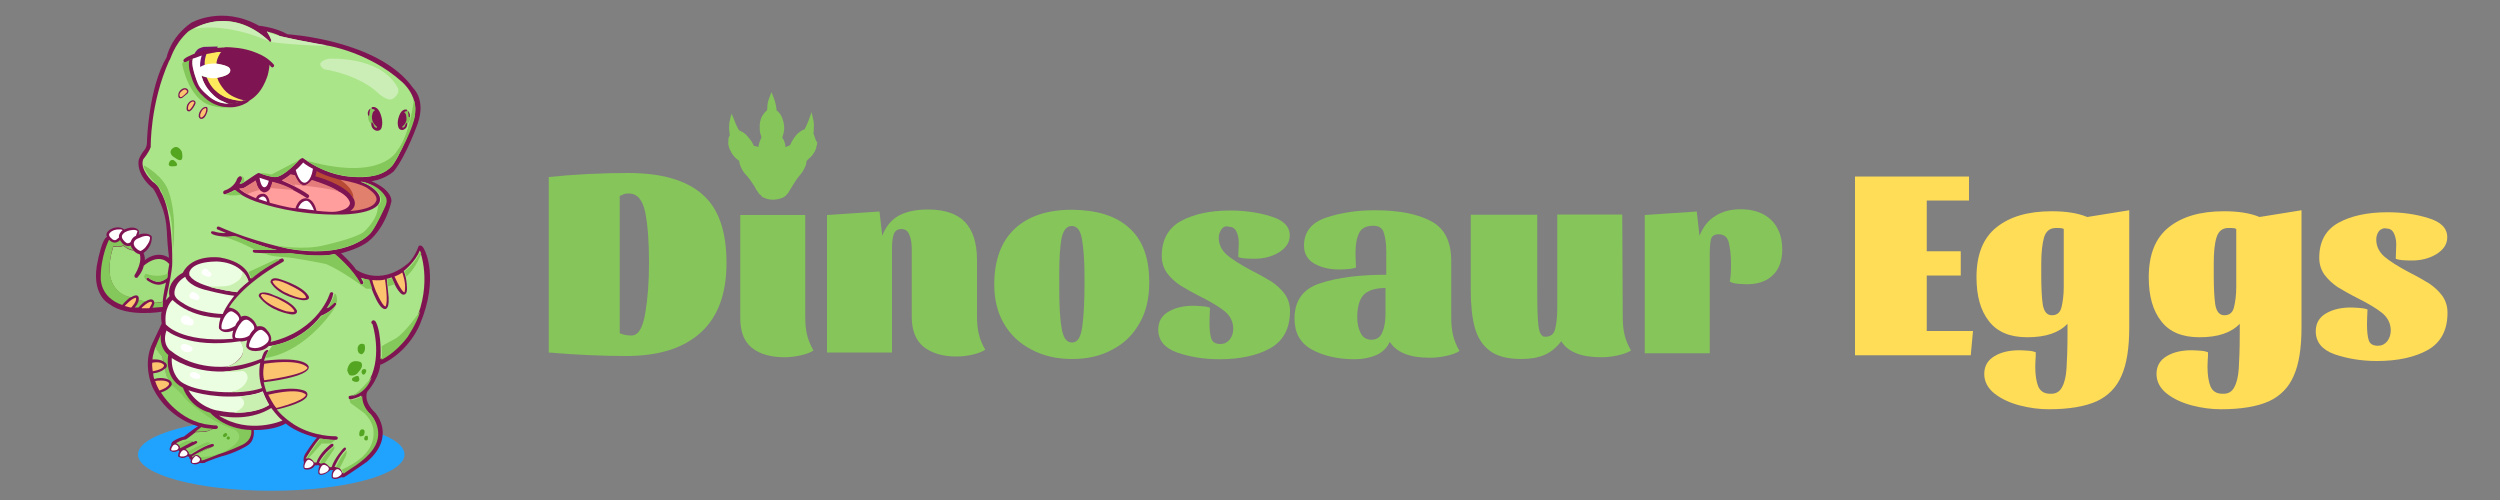 <?xml version="1.0" encoding="utf-8"?>
<!-- Generator: Adobe Illustrator 22.0.0, SVG Export Plug-In . SVG Version: 6.00 Build 0)  -->
<svg version="1.1" id="图层_1" xmlns="http://www.w3.org/2000/svg" xmlns:xlink="http://www.w3.org/1999/xlink" x="0px" y="0px"
	 viewBox="0 0 1000 200.1" style="enable-background:new 0 0 1000 200.1;" xml:space="preserve">
<rect x="0" y="0" width="1000" height="200.1" fill="#808080" stroke="none"/>
<style type="text/css">
	.st0{fill:#20A3FF;}
	.st1{fill:#7F1452;}
	.st2{fill:#ABE589;}
	.st3{fill:none;}
	.st4{fill:#84C75A;}
	.st5{fill:#7F1452;stroke:#771568;stroke-width:6;stroke-miterlimit:10;}
	.st6{fill:#7F1352;}
	.st7{fill:#FEE95C;}
	.st8{fill:#FFFFFF;}
	.st9{fill:#FCC46F;}
	.st10{fill:#CBEEB6;}
	.st11{fill:#85C85B;}
	.st12{fill:#54A520;}
	.st13{fill:#FF9E9D;}
	.st14{fill:#E47C7C;}
	.st15{fill:#E1806D;}
	.st16{fill:#B74935;}
	.st17{fill:#54A521;}
	.st18{fill:#7E1250;}
	.st19{fill:#FDFEFE;}
	.st20{fill:#7F1351;}
	.st21{fill:#FEFFFF;}
	.st22{fill:#A1DE7D;}
	.st23{fill:#EBFEE1;}
	.st24{fill:#C9F0B0;}
	.st25{fill:#A3DF7F;}
	.st26{fill:#94D76E;}
	.st27{fill:#56A624;}
	.st28{fill:#FFDD57;}
	.st29{fill:#85C559;}
</style>
<g>
	<ellipse class="st0" cx="108.5" cy="181.8" rx="53.3" ry="14.5"/>
	<path class="st1" d="M76.5,9.1c0,0,12.3-7.1,27.1,1.2c0,0,6.2,0.5,11.4,3.4c0,0,36.7,2.2,50.3,21.6c0,0,5.1,4.4,1.8,14.1
		c0,0-4.5,12.7-9.5,19c0,0-3,3.1-9,4.1c0,0,7.8,3,8,7.9c0,0-2,10.3-9.3,16.2c0,0-3.3,2.8-10.9,4.7c0,0,4.2,3.8,6,6.5
		c0,0,9.2,7,20.5-2.2c0,0,2.5-1.7,4.6-7.2c0,0,1.2-1.1,2.4,1.8c0,0,5.8,10.8-1.8,29.2c0,0-4,11-15.6,16.4h-0.4c0,0-0.1,4.9-5.2,10.9
		c0,0-1.9,3.6,3.2,8.4c0,0,8.6,9.4-3.3,19.6c0,0-7.9,5.5-9.2,6.2c0,0-0.6,0.1-1.1,0c0,0-2.9,1.5-3.8,0.1c0,0-0.3-1.8,0.6-3
		c0,0-0.8,0.2-1.1,0c0,0-3.3,3.1-4.8,1.5c-0.2-0.3-0.2-2.5,0.5-3.1c0,0-0.4-0.1-0.6-0.4c0,0-0.4,0.3-1.3,0.1c0,0-0.9,2-3.6,1.7
		c0,0-1.7,0.2-0.8-2.8c0,0-0.6-1.3,0.4-3.3c0,0,3.4-5.4,4.8-6.6c0,0-7.8-1.7-12.5-5.7c0,0-4.3,2.8-12.8,2.6c0,0,0.7,4.4-2.7,6.3
		c0,0-4.3,2.8-10.4,4.3c0,0-5,1.6-6.7,2.6c0,0-1.2,0.1-1.8,0c0,0-1.8,1.2-3.5,0c0,0-0.4-0.4,0-1.3c0,0-0.9-0.3-0.7-1.2
		c0,0-0.7,0-0.8-0.2c0,0-1.8,1.6-3.7,0c0,0,0.1-1.7,0.6-1.9c0,0-0.3-0.2-0.4-0.5c0,0-1.7,1.5-3.5,0c0,0-0.3-0.9,0.6-2
		c0,0-0.3-0.6,0.6-1.5c0,0,1.7-1.3,4.5-2c0,0,4.3-3.4,5.6-4.1c0,0-11.6-2.7-17.9-15c0,0-4.9-9.5,0-18.9l3.4-7.2c0,0-0.6-3.4,0-4.7
		c0,0-13.9,2.4-21-3.1c0,0-7.8-3.8-4.5-17.7c0,0,1.7-8.6,3.6-9.1c0,0-1.4-2.1,2.6-3.6c0,0,2.5-0.9,4.3,0.6c0,0,4.2-2.1,5.9,0.6
		c0,0,0.1,1.1-0.2,1.5c0,0,3.3-1.4,5.3,0.6c0,0,0.6,4-3.3,6.7c0,0,0.7,1.4,0.5,2.9c0,0,4.6-4.2,9.7-1c0,0-0.6-4.9-0.8-9.1
		c0,0,0-6.6-2.2-11.7c0,0-1.9-4.9-3.4-6.9c0,0-6.3-4.7-5.8-10.9c0,0,0-1.6,2.6-4.8c0,0,0.9-1.1,0.8-3.4c0,0,0.6-21.2,7.9-33.5
		C66.7,22.7,68.1,15,76.5,9.1z"/>
	<path class="st2" d="M75.3,12.6c0,0,16.3-11.8,32.6,4.1c0,0,1.9,0.4-1.2-4.1c0,0,4.2,0.9,5.3,1.9c0,0,14.9,3.2,19.4,3.8
		c0,0,16.2,2.7,29.1,14.2c0,0,8.2,6.4,4.8,15.9c0,0-5.5,15-8.7,18.1c0,0-3.9,5.4-16,4.2c0,0-9.3,0-19.5-7.5c0,0-1,0-2.4,1.8
		c0,0-4.8,5-7.7,5.7c0,0-1.4,0.8-7.4-1.5c0,0-0.2-0.2-1.8,0.9l-4,2.7c0,0-1,0.8-2,0.7c0,0,1.6-2,0.7-2.9c0,0-0.8-0.6-1.7,1
		c0,0-0.9,3.3-5,4.6c0,0-0.7,0.3-0.5,1c0,0,0.1,0.6,0.7,0.5c0,0,2-0.6,3.8-1.7c0,0,3.6,3.3,11,5.4c0,0,13.8,4.9,32.2,4.4
		c0,0,16.6-0.1,14.9-7c0,0-0.7-3.6-7.7-6.1c0,0,2.2-0.5,7.6,3.5c0,0,3.6,2.8,2.3,5.8c0,0-3.2,7.6-5.6,10.8c0,0-8,11.1-33.2,6.7
		c0,0-14.5-3-27.6-8.8c0,0-0.7-0.4-1,0.4c0,0-0.2,0.6,0.6,0.8l3.1,1.3c0,0-2,0.2-4.4-0.5c0,0-1.6-0.6-1.6,0.3c0,0-0.3,1.1,4.8,1.6
		c0,0,2.8,0.3,4.2-0.2c0,0,13,4.8,17.2,5.6l-9.1-0.1c0,0-0.5,0.1-0.4,0.6c0,0,0.1,0.5,0.7,0.6c0,0,10,0.6,14.1,0.2
		c0,0,11.9,1.9,17.8,0.3c0,0,7.6,6.1,10.4,12c0,0,0.6,0.4,1,0c0,0,0.4-0.3,0.2-0.8l-0.9-1.7c0,0,2,0.7,3,0.8c0,0,3.5,11.6,6.5,11.7
		c0,0,2.4,0.7,1.3-7.2l-0.5-4.9c0,0,1.1-0.1,1.9-0.6c0,0,2.2,5.9,4.4,6.9c0,0,1.7,0.6,1.8-2c0,0,0.1-4.1-1.3-7.4
		c0,0,4.8-3.8,6.4-8.2c0,0,5.3,12.7-1.9,28.7c0,0-4.2,9.7-13.8,14.7c0,0,0.6-10.1-1.9-14.9c0,0-0.7-1-1.4-0.4c0,0-0.9,0.6,0.1,1.4
		c0,0,3.9,12.1-1,21.9c0,0-2.6,6-8.3,6.8c0,0-0.4,0.1-0.2,0.9c0,0,0.2,0.7,1.1,0.4c0,0,2.9-0.7,3.9-1.5c0,0-1.1,3.1,4.6,8.8
		c0,0,3.8,5.3,0.4,11.4c0,0-2.1,4.1-8.2,7.9l-4.4,2.9c0,0-0.4-2.7-3.1-2.4c0,0,1.9-4.5,4.3-6.7c0,0,0.6-0.6,0.1-1c0,0-0.2-0.4-1,0.4
		c0,0-3.5,3.9-4.5,7.2c0,0-0.3,0.5-1.1-0.1c0,0-1.8-2.4-3.5-1.2c0,0-0.3-0.3-0.5-0.3c0,0,1-2.9,5.7-6.7c0,0,0.3-0.5-0.1-0.8
		c0,0-0.2-0.3-0.9,0.1c0,0-4.6,3.5-5.7,7.3c0,0-0.6,0.1-1-0.1c0,0-1.4-2.5-3.4-1.4c0,0,3.3-5.5,5.7-8.1c0,0,4.7,0.8,6.7,0.5
		c0,0,0.6-0.2,0.5-0.8c0,0,0-0.6-1.1-0.6c0,0-8.3,0.2-15.9-4.4c0,0-4.4-2.6-7.4-6.3c0,0,9.8-2.1,11.9-4.9c0,0,1.7-2.3-2.1-3
		c0,0-4.3-1.4-13.9,0.9c0,0-0.7-1.9-1.1-3.9c0,0,18.5-2,18-6.2c0,0-0.5-4.4-17.9-2.4c0,0,1.4-4.5,3.3-6.1c0,0,11.4-1.4,19.5-11.9
		c0,0,4.3-1.6,6.1-4.6c0,0,0-1.1-1.1-0.6c0,0-1.8,1.9-2.8,2.2c0,0,2.2-2.6,2.7-6c0,0-0.4-0.9-1.3-0.1c0,0-4.1,14.8-23.8,19.6
		c0,0,1.3-1.9-1.5-4.9c0,0-1.2-2-3.9-1.3c0,0-0.8-2.6-3-3.7c0,0-1.6-1.2-3.4-0.2c0,0-0.7-3.1-4.8-3.7c0,0,4.7-8.8,21.5-18.2
		c0,0,0.9-0.4,0.2-1.2c0,0-0.1-0.6-1.6,0.2c0,0-5.8,2.8-11.6,7.6c0,0-0.8-6.5-12.1-8.4c0,0-11-1.6-14.9,6.1c0,0-6.6,3.3-5.3,9.4
		l-1.5,1.6c0,0,2.8-12,2.6-15.2c0,0,0.4-20.3-4.7-28.3c0,0-0.6-2.3-3.1-3.9c0,0-5.4-4.9-3.8-9c0,0,2.2-2.6,3-4.9
		c0,0-0.4-17.1,7.4-34.6C68.2,24.2,69.2,18.1,75.3,12.6z"/>
	<line class="st3" x1="208.3" y1="143.9" x2="208.3" y2="142.4"/>
	<g>
		<g>
			<path class="st4" d="M73.4,24.9c0,0-0.5-0.2-0.5,0.9c0,0,2.4,13.6,11.2,16.3c0,0,4.6,1.4,7.3,0.8c0,0-11.3-2.4-15.3-19.4
				C76.2,23.5,73.9,24.2,73.4,24.9z"/>
			<path class="st5" d="M80.8,22.2c-0.5,0.8-0.8,5-0.6,4.6s1.8-0.7,1.8-0.7c-0.5-1.5,0.7-4.5,0.7-4.5C82.1,21.6,80.8,22.1,80.8,22.2
				z"/>
			<path class="st6" d="M97.4,40.2c-0.6,0.7-5.8,1.4-5.8,1.4c-3.9-1.6-4.9-1.9-7.7-5c-2.7-3.1-3.3-6.3-3.3-6.3
				c0.2,0.2,2.1,0.7,2.1,0.7C87.3,41.1,97.4,40.2,97.4,40.2z"/>
			<path class="st1" d="M88.7,20.8c-4.6,0.1-7.3,1.3-8,1.4c-0.7,0.1-5.1,1.9-5.8,2.3c-0.7,0.4-1.2,0.5-1.5,0
				c-0.2-0.6,0.3-0.9,0.3-0.9c1-1.1,5.9-2.8,5.9-2.8C84,18.9,90,19,90,19"/>
			<path class="st1" d="M75.7,24.1c-0.6,2.8,0.7,6.1,0.7,6.1c1.4,5.4,4.5,7.9,4.5,7.9c4.5,4.8,9.5,4.7,9.5,4.7
				c5.3,0.8,9.2-2.3,9.2-2.3l-2.3-0.4l-0.2,0.1c-0.5,0.6-4.3,1.1-5.4,1.2s-3.1-0.3-3.1-0.3c-3.4-0.9-5.9-3.4-5.9-3.4
				c-3.3-2.9-4.3-6.5-4.3-6.5c-2.1-5.3-1.2-7.8-1.2-7.8L75.7,24.1z"/>
			<path class="st7" d="M91.6,37c1.4,2,6,2.9,5.7,3.1c-0.3,0.2-1.5,0.2-1.5,0.2c-1.7-0.1-4.4-0.9-4.4-0.9c-2.6-0.8-4.6-2.6-4.6-2.6
				c-3.2-2.5-4-6-4-6c0.8,0.3,4.2,0.3,4.2,0.3C87.1,32.5,90.2,35,91.6,37z"/>
			<path class="st7" d="M82.6,21.6c-1,2.4-0.7,4.9-0.7,4.9c0.2-0.3,4.7-0.9,4.7-0.9c0.1-2.6,1.9-4.8,1.9-4.8
				C87,20.7,82.6,21.6,82.6,21.6z"/>
			<path class="st1" d="M107.3,29.2c-0.5,2.4-2,5.1-2,5.1c-2.1,4-4.9,5.5-5.6,6c-0.7,0.5-2.5-0.3-2.5-0.3s-0.4-0.1-0.9-0.2
				c-0.5-0.2-4.3-1.1-6.7-4c-2.4-2.9-2.7-4.8-2.7-4.8c0.9-0.1,1.7-0.3,1.7-0.3c5-1.3,3.1-3.4,3.1-3.4c-0.9-1.4-5.1-1.7-5.1-1.7
				c-0.1-1.9,1.6-4.5,1.6-4.5l0.3-0.3c0.3-0.8,1.3-1.8,1.3-1.8c0.2-0.4,5.4,0.2,5.4,0.2c4.8,0.6,8.2,2.3,8.2,2.3
				c3.4,1.4,5.3,3.4,6,4.2c0.7,0.7-0.2,1.2-0.2,1.2c-0.5,0.5-1.4-1-1.4-1S107.8,26.9,107.3,29.2z"/>
			<path class="st8" d="M77.1,23.5c-0.6,2.5,0.5,5.6,1.4,8.3c0.9,2.6,1.5,3.8,5.1,6.8c3.5,3.1,7.9,2.9,7.9,2.9c-1-0.2-2.4-1-2.4-1
				c-2.3-0.6-5.2-4-5.2-4c-2.7-3-3.3-6.3-3.3-6.3c0.9,0.4,3.6,1.4,6,1c2.4-0.4,4.1-1.2,4.1-1.2c2.4-1.4,1.1-2.8,1.1-2.8
				c-0.7-1.1-5.3-1.8-5.3-1.8c-4.6-0.1-6.4,1.4-6.4,1.4c-0.3-2.1,0.6-4.6,0.6-4.6L77.1,23.5z"/>
		</g>
		<path class="st1" d="M77.1,40.1c0,0,1,0,1.1,0.8c0,0,0.1,0.4-0.2,1c0,0-0.9,1.8-1.8,2.4c0,0-0.5,0.6-1.3,0c0,0-0.6-0.5,0-2.4
			C74.9,42,75.6,40.3,77.1,40.1z"/>
		<path class="st1" d="M74.9,35.6c0,0-0.7-0.7-1.9-0.1c0,0-1.8,0.8-1.7,2.8c0,0-0.1,1.4,1.5,0.9l2.2-1.8
			C75,37.4,75.9,36.5,74.9,35.6z"/>
		<path class="st9" d="M74.9,36.6c0,0-0.5-1.3-1.6-0.6c0,0-2.2,1.2-1.3,2.7c0,0,0.3,0.5,1.2-0.3C73.2,38.4,74.9,37,74.9,36.6z"/>
		<path class="st9" d="M75.7,41.6c0,0,0.6-0.9,1.5-1c0,0,0.3,0,0.5,0.3c0,0,0.1,0.2-0.1,0.4c0,0-0.6,1.7-1.9,2.7
			c0,0-0.4,0.2-0.5-0.6C75.2,43.5,75.1,42.5,75.7,41.6z"/>
		<path class="st1" d="M81.2,43.1c0,0,0.8-0.5,1.5-0.3c0,0,0.5,0.2,0.3,1.6c0,0-0.6,2.4-1.8,3c0,0-1.2,0.7-1.7-0.7
			C79.6,46.7,79,45,81.2,43.1z"/>
		<path class="st9" d="M81.8,43.4c0,0,0.7-0.5,0.7,0.3c0,0,0,2.2-1.8,3.3c0,0-0.8,0.3-0.6-1.2C80.1,45.8,80.6,43.8,81.8,43.4z"/>
	</g>
	<path class="st10" d="M77.7,11.5c0,0,14.1-9.6,30.3,5.2C108,16.7,92.2,9,77.7,11.5z"/>
	<path class="st10" d="M106.8,12.6c0,0,2.1,3.6,1.8,4.1c-0.2,0.5,21.6,2.1,22.1,1.4C130.7,18.1,109.2,14.6,106.8,12.6z"/>
	<path class="st10" d="M131.4,23.5c0,0,20.9-1.4,27.8,11.8c0,0,0.9,2.4-2.1,4.2c0,0-1.8,1.7-6.9-3.2c0,0-6.6-6.2-20.5-8.6
		C129.7,27.7,125.2,25.1,131.4,23.5z"/>
	<g>
		<path class="st11" d="M149.6,50.3c-0.9-1.8-1.1-0.6-1.1-0.6c-1.7-1.9-1.2-3.4-1.2-3.4c0.3,0.4,0.4-0.2,0.4-0.2l0.1-1.4
			c0.4-0.9,0.1-1.1,0.1-1.1l0.5-0.4l0.2,0.3l0.5,0.1l0.7,0.4c-1,0.8-0.9,1.6-0.9,1.6c-0.7,3.6,2.2,5.2,2.2,5.2
			C150.9,51.3,150.5,52,149.6,50.3z"/>
		<path class="st1" d="M148.9,45.7c-0.7,2.9,1.3,4.5,1.3,4.5c0.5,0.5,0.8,0.6,0.5,0.9s-1.3-0.9-1.1-0.8s-1.1-2.7-1.1-0.6
			c0.1,2.2,2.1,2.6,2.1,2.6c1.9,0.2,2.1-1.5,2.1-1.5c0.7-2.6-0.6-5.5-0.6-5.5c-0.9-2.4-2.5-2.5-2.5-2.5c-1.6-0.1-0.8,0.8-0.8,0.8
			c0.5-0.1,1.2,0.5,1.2,0.5C149,44.5,148.9,45.7,148.9,45.7z"/>
		<path class="st1" d="M147.2,45.9c-0.4-1.1,0.5-2.3,0.8-2.3c0.3,0-0.1,0.8-0.1,0.8l-0.2,1.8C147.1,46.6,147.2,45.9,147.2,45.9z"/>
	</g>
	<g>
		<path class="st11" d="M160.6,50.8c0,0,2.4-1.4,1.9-4.5c0,0,0-0.7-0.8-1.4l0.6-0.4l0.4-0.1l0.2-0.3l0.5,0.3c0,0-0.2,0.1,0.1,0.9
			l0.1,1.2c0,0,0.1,0.5,0.4,0.2c0,0,0.4,1.3-1,2.9c0,0-0.1-1-0.9,0.5C161.2,51.8,160.8,51.1,160.6,50.8z"/>
		<path class="st1" d="M161.7,44.9c0,0,0.6-0.5,1-0.4c0,0,0.7-0.8-0.7-0.7c0,0-1.4,0.1-2.2,2.2c0,0-1.2,2.5-0.5,4.7
			c0,0,0.2,1.4,1.8,1.3c0,0,1.7-0.4,1.8-2.2s-1.1,0.6-0.9,0.5s-0.7,1-1,0.7s0-0.3,0.4-0.8c0,0,1.7-1.4,1.1-3.8
			C162.5,46.3,162.4,45.3,161.7,44.9z"/>
		<path class="st1" d="M163.5,46.8l-0.2-1.6c0,0-0.3-0.7-0.1-0.7c0.2,0,1,1.1,0.7,2C164,46.5,164,47.1,163.5,46.8z"/>
	</g>
	<path class="st4" d="M165.5,40c0,0-1.4,13.8-6.8,20.5c0,0-6.1,12.1-35.9,3.8c0,0,11.5,8.8,27.2,5.9c0,0,4.1-0.6,7.1-4.1
		c0,0,7.3-11.8,8.9-19.7C165.9,46.4,166.6,41.9,165.5,40z"/>
	<path class="st4" d="M119.7,64l-11.1,5.8c0,0-3.7-0.8-4.6-0.5c0,0,4.4,1.7,6.6,1.5C110.6,70.8,113.9,70.3,119.7,64z"/>
	<path class="st4" d="M144.5,72.7c0,0,6.8,0.7,9.9,6.3c0,0,0.8,1.4-0.4,3.8c0,0-3.2,7.1-5.3,9.9c0,0-3.1,5.1-15.9,7.4
		c0,0-12,1.3-22.3-1.9c0,0,11,2.1,19.6-0.2c0,0,11.5-2.5,15.4-5.2c0,0,4.5-4.1,5.4-8.2l0.4-2.4c0,0,1.8-1.4,0.8-3.7
		c0,0-0.3-2.1-4.8-4.6C147.2,73.9,145.2,73,144.5,72.7z"/>
	<path class="st4" d="M96.7,70.6c0,0,1-0.3,1,2.1c0,0-0.6,0.9-1.8,0.7C95.9,73.5,97.5,71.6,96.7,70.6z"/>
	<path class="st4" d="M90.3,77.7c0,0,3-1,3.8-1.7c0,0,1.8,1.4,2.6,1.9C96.7,77.9,91.6,78.6,90.3,77.7z"/>
	<path class="st12" d="M68.5,59.9c0,0,2.1-2.9,4.2,0.7c0,0,1.5,5.7-2.7,2.5C70,63.1,67.4,61.9,68.5,59.9z"/>
	<path class="st12" d="M67.8,64.7c0,0,0.4-0.9,1.5-0.7c0,0,1.3,0.6,1.5,1.7c0,0,0.4,0.9-1.5,0.8C69.3,66.5,66.6,67,67.8,64.7z"/>
	<path class="st4" d="M57.5,66.1c0,0,8.1,4.2,10,10.7c0,0,3.5,8.3,1.6,23.9c0,0,0.2-11.6-1.3-15.6c0,0-2.8-8.4-4-9.9
		C63.8,75.1,57.3,68.6,57.5,66.1z"/>
	<path class="st8" d="M103.8,71.1l3.7,1.2c0,0-0.4,2.6-1.8,2.6C105.6,74.9,104.4,75,103.8,71.1z"/>
	<path class="st8" d="M103.4,79.6c0,0,0.6-1,1.9-1c0,0,1.2,0.1,1.5,2.1L103.4,79.6z"/>
	<path class="st8" d="M119.3,83.3c0,0,0.9-2.9,3.3-3c0,0,1.5-0.1,3,3.8L119.3,83.3z"/>
	<path class="st13" d="M102.3,72.3c0,0-4.3,2.7-4.9,3l-1.7,0.2c0,0,1.8,1.9,6.7,3.8c0,0,0.5-1.9,2.9-1.8c0,0,2.1-0.1,2.6,3.6
		c0,0,7.8,2.2,10.3,2.2c0,0,1-3.9,4-4c0,0,3.1-0.4,4.4,5c0,0,5,0.6,7.3,0.4c0,0,5.9-0.5,6.1-3.5c0,0-0.3-2.9-5.7-5.2
		c0,0-2.3-1.5-9.7-3.8c-1.1,1.5-4.1,4.5-6.7-1.9c-0.6-0.1-1.1-0.3-1.7-0.4c0,0-2.6,2.1-3.5,2.3c0,0,7,2.9,10.7,5.7
		c0,0,0.6,0.5,0,1.1c0,0-0.1,0.4-0.9,0.1c0,0-6.6-4.6-13.6-6.2c0,0-0.3,3.9-3.4,4.1C105.6,76.7,103.2,77,102.3,72.3z"/>
	<path class="st14" d="M95.7,75.4c0,0,1.1,0.2,2.3-0.5l4.3-2.7c0,0,0.3,2.6,1.7,3.7c0,0-4,1.1-4.9,1.7
		C99.1,77.7,96.7,76.4,95.7,75.4z"/>
	<path class="st14" d="M108,75.2c0,0,0.7-0.7,0.9-2.5c0,0,4.5,0.9,8.6,3.3L108,75.2z"/>
	<path class="st14" d="M118.2,74.5c0,0-0.3-0.5-0.4-0.7c0,0,14.3,1.5,17.8,2.8c0,0-2.5-2-10.8-4.6c-2.1,2.3-4.3,3.8-6.8-1.9
		c-0.6-0.1-1.1-0.3-1.7-0.4c0,0-2.5,2-3.5,2.3L118.2,74.5z"/>
	<path class="st15" d="M140.1,84.4c0,0,8.7-0.4,10.2-3.7c0,0,1.8-1.9-3-5.2c0,0-2.1-2-11.2-3.6c0,0,4.4,5.7,5.2,7.3
		C141.3,79.2,143.4,82.2,140.1,84.4z"/>
	<path class="st16" d="M126.6,68.4c0,0-0.2,1.6-0.5,2.1c0,0,11.8,3,15.2,8.7c0,0,0.8-3.2-5.2-7.3C136.1,71.9,130.4,70.6,126.6,68.4z
		"/>
	<path class="st4" d="M89.8,94.8c0,0,2.9-0.1,3.9-0.4c1-0.3,6.7,3.2,17.2,5.6h-8.7C102.1,100,95.8,96.5,89.8,94.8z"/>
	<path class="st4" d="M105.9,101.3c0,0,9,0.1,10.9,0c0,0,11.7,1.8,17.2,0.3c0,0,7.3,6,10.3,12c0,0,0.6,0.5,1.1,0
		c0,0,0.8-0.4-0.7-2.4c0,0,2,0.7,3,0.7c0,0,1,3.1,1.2,3.6h-2.4c0,0-10-7.4-16.1-9.9c0,0-13.4-2.7-16.4-2.7
		C114,102.8,107.7,102.7,105.9,101.3z"/>
	<path class="st9" d="M148.9,112c0,0,3,0.4,5.1-0.2c0,0,1.4,9.1,0.2,10.8c0,0-0.9,0.3-3.5-5.4C150.6,117.2,149.1,113.4,148.9,112z"
		/>
	<path class="st9" d="M157.8,110.6c0,0,1.8-0.6,3.1-1.6c0,0,1.8,4.6,0.9,7.9C161.8,116.9,161,117.5,157.8,110.6z"/>
	<path class="st4" d="M154.9,111.7c0,0,1.7-0.3,1.9-0.5c0,0,0.8,2,1.1,2.4c0,0-1.4,0.7-2.7,0.9L154.9,111.7z"/>
	<path class="st4" d="M161.8,108.6c0,0,4.6-3.4,6.3-8.1c0,0,0.3,0.4,0.4,1c0,0-2.4,6.3-6.1,9.2C162.5,110.7,162.3,109.4,161.8,108.6
		z"/>
	<path class="st4" d="M168.1,124.4c0,0-6.2,9.2-10.4,11.3c0,0-4.4,2.3-5,2.8c0,0,0.3,3.4-0.1,5.4c0,0,5.4-2.4,10.5-9.2
		C163,134.7,166.8,129.4,168.1,124.4z"/>
	<path class="st17" d="M143.1,138.9c0,0,0.6-2.2,2.7-1.1c0,0,0.9,2.9-1.1,3.9C144.8,141.7,142.7,141.8,143.1,138.9z"/>
	<path class="st17" d="M138.9,148.2c0,0,0.3-5.1,5.3-3.4c0,0,1.9,1.2-0.9,4.1c0,0-1.1,1.8-3.4,1.2
		C139.9,150.1,139.4,149.8,138.9,148.2z"/>
	<path class="st17" d="M140.9,151.3c0,0,1.3-1.1,2.4-0.9c0,0,0.9,1.4,0.1,2.1c0,0-0.9,0.8-2.5-0.3
		C140.9,152.3,140.7,152,140.9,151.3z"/>
	<path class="st17" d="M144.6,148.7c0,0,0.1-1.4,1.6-1c0,0,0.9,0.8-0.5,2.1C145.7,149.8,144.8,150.2,144.6,148.7z"/>
	<path class="st4" d="M148.7,150.9c0,0-5.6,6.8-8.2,7.6C140.5,158.5,146.2,157.9,148.7,150.9z"/>
	<path class="st4" d="M139.9,159.6c0,0,0.1,0.6,1.7,0.2c0,0,2.6-0.8,3.3-1.4c0,0-0.3,4.1,3.4,7.3c0,0,6.8,7.5-0.1,15.3
		c0,0-2.3,3-7.6,6.3l-3.2,2.2c0,0-0.1-0.8-0.7-1.6c0,0,4.6-2.1,6.8-4c0,0,6.5-4.2,5.9-11.5c0,0,0-3.5-3.6-7.1l-5.5-4
		C140.3,161.2,139.7,160.6,139.9,159.6z"/>
	<path class="st17" d="M143.8,172.8c0,0,0.3-1.4,1.5-1c0,0,0.9,0.1,0.4,1.8c0,0,0,0.7-0.8,0.8C145,174.3,143.2,175.4,143.8,172.8z"
		/>
	<path class="st17" d="M145.7,175.2c0,0,0.2-1.1,1.1-0.9c0,0,0.6,0.1,0.3,1.4c0,0,0.1,0.7-1.1,0.4
		C146,176.1,145.6,175.9,145.7,175.2z"/>
	<path class="st4" d="M138.6,180.3c0,0,0.5,1-0.9,3.4l-1.8,3.5c0,0-0.6-0.4-1.6-0.2C134.3,187,136.2,182.5,138.6,180.3z"/>
	<path class="st4" d="M133.7,178.5c0,0,0.5,0.7-0.7,2.1l-3.1,4.6c0,0-0.6-0.2-1.3,0.3l-0.5-0.3C128,185.2,129,182.3,133.7,178.5z"/>
	<path class="st4" d="M123.4,183.3l5.3-5.9h3.6l1.8-1.4c0,0-3.3-0.1-5.8-0.6c0,0-3.3,4-5.7,8.1C122.5,183.5,122.9,183.3,123.4,183.3
		z"/>
	<path class="st9" d="M107.3,157.9c0,0,2.2,4.4,3.3,5.3c0,0,11.2-2.8,11.8-5.3C122.3,157.9,120.5,154.8,107.3,157.9z"/>
	<path class="st9" d="M105.7,152.1c0,0,16.5-2.1,17.3-5c0,0-1.9-3.8-17.3-1.6C105.7,145.5,104.8,149.5,105.7,152.1z"/>
	<path class="st4" d="M106.3,143.2c0,0,0.9-3.5,2.5-5c0,0,10.8-0.8,19.8-11.7c0,0,4.6-2.3,5.8-4.2
		C134.6,122.3,123.4,140.4,106.3,143.2z"/>
	<path class="st4" d="M131,123.3c0,0,2.5-3.9,2.8-5.8c0,0,1.2-0.4,1,3.8c0,0-0.4-0.8-1.2,0C133.5,121.3,132.1,122.9,131,123.3z"/>
	<path class="st18" d="M108.2,112.9c0,0-0.2-2.1,2.9-1.5c0,0,9.5,2.6,12.2,6.8c0,0,1.4,1.9-1.9,1.9
		C121.4,120.2,111.5,118.8,108.2,112.9z"/>
	<path class="st4" d="M99.4,108.8l10.8-5c0,0,0.7-0.5,1.5,0.3c0,0-6.9,3.6-11.1,7.4C100.6,111.4,100.3,110.5,99.4,108.8z"/>
	<path class="st19" d="M134.1,188.1c0,0,0.5-0.7,1.4-0.3c0,0,0.8,0.5,1,1c0,0,0.5,0.6-0.1,1.1c0,0-1.3,1.6-3.2,1
		C133.2,190.9,132.7,189.4,134.1,188.1z"/>
	<path class="st19" d="M128.6,186.5c0,0,0.6-1.1,2-0.2c0,0,1.8,0.9,0.4,2.2c0,0-0.8,0.8-2.5,1c0,0-0.9,0.2-0.7-1.2
		C127.8,188.3,128.2,186.9,128.6,186.5z"/>
	<path class="st19" d="M124.8,184.5c0,0,1.2,0.8,0.2,1.7c0,0-0.9,1.3-3,1c0,0-0.6-0.3,0.1-1.9c0,0,0.6-1.6,1.6-1.4
		C123.8,183.9,124.4,184.2,124.8,184.5z"/>
	<path class="st20" d="M103.7,118.8c0,0-0.6-0.7,0.3-1.5c0,0,1.8-1.1,5.6,0.8c0,0,7.3,2.4,9.2,6.2c0,0,0.4,1.9-2.7,1.4
		C116,125.6,108.1,124.6,103.7,118.8z"/>
	<path class="st9" d="M109,112.6c0,0,0.7-1.9,8.3,2.2c0,0,5.1,2.4,5.1,4.3c0,0-1.6,1.2-8.7-2.3C113.7,116.8,109.8,114.7,109,112.6z"
		/>
	<path class="st9" d="M104.9,117.6c0,0,3.3,0.1,8.3,3c0,0,3.7,1.8,4.6,3.9c0,0,0.1,0.6-3.3,0c0,0-8.1-2.4-10.1-6.2
		C104.4,118.3,104.1,118,104.9,117.6z"/>
	<path class="st21" d="M89.5,127.4c0,0,1.6-3.4,3.4-2.8c0,0,3.2,1.5,2.7,3.4c0,0-1.1,1.1-1.5,2.3c0,0-1.8,1.4-4.1,1.5
		c-0.4,0-1.1-0.1-1.3-0.3C88.7,131.5,88.1,130.3,89.5,127.4z"/>
	<path class="st21" d="M96.3,129.3c0,0,1.5-2.5,3.5-0.9c0,0,2.4,1.6,1.8,3.3c0,0-1.3,1.2-1.8,2.4c0,0-1.6,1.6-5.4,1.1
		c0,0-0.7-0.3-0.3-1.5C94.1,133.6,94.5,131.5,96.3,129.3z"/>
	<path class="st21" d="M101.2,134.4c0,0,2.2-3.6,4.1-2.1c0,0,3.4,2.2,1.8,4.5c0,0-2.8,3.5-7.1,2.1c0,0-0.7-0.2-0.2-1.7
		C99.8,137.1,100.4,135.4,101.2,134.4z"/>
	<path class="st22" d="M57.5,106.3c0,0,5.9-5.6,10.2-0.7l-0.9,5.6c0,0-1.8,1.7-4.2,1.5c0,0-2-0.4-3.3-1.6c0,0-1.1-0.2-0.6,0.9
		c0,0,2.5,2,5,1.9c0,0,1.5-0.1,2.7-0.9c0,0-1.2,5-1.3,7.7c0,0-2.4,0.4-3.4,0.2c0,0-0.2-2.4-3.6-0.3c0,0-2.2-0.4-2.6-0.6
		c0,0,0.6-3.3-3.1-1.1c0,0-5.8-0.2-8.1-7.2c0,0-1.3-3.6,0.2-10.1l0.8-2.9c0,0,2.9,0.4,4-0.4c0,0,2.2,1.9,4.1,1.9
		c0,0,0.9,1.2,2.5,1.5c0,0,1.3,2.9-2.1,8.4c0,0-0.3,1.3,1.1,1C54.9,111,56.9,109.1,57.5,106.3z"/>
	<path class="st4" d="M65.2,120.7l-0.1,2.1l-4.1,0.3c0,0,1-1.6,0.7-2.3C61.7,120.8,63.8,121.2,65.2,120.7z"/>
	<path class="st4" d="M58.1,120.5l-2.6-0.6c0,0,0,1.3-1.6,3.1h1.5C55.3,123.1,56.8,121.4,58.1,120.5z"/>
	<path class="st4" d="M52.3,118.8c0,0-12.7-1.4-7-20.3c0,0,2.7,0.5,4-0.4c0,0,2,1.8,4.1,1.9c0,0-0.9-0.8-1.1-1.8
		c0,0-2.3,1.3-4.3-2.2c0,0-1.9,2.4-4.4-0.1c0,0-3.4,6.7-3.3,15.4c0,0-0.4,7.6,8.6,10.7C48.8,122.1,50.8,119.7,52.3,118.8z"/>
	<path class="st9" d="M49.9,122.4c0,0,2.6-3,4.4-3.3c0,0,0.6,0.5-0.6,2.4l-1,1.3c0,0-0.1,0.2-0.6,0.2L49.9,122.4z"/>
	<path class="st9" d="M56.8,123c0,0,2.3-2.3,3.6-2.3c0,0,0.8,0.2,0.1,1.2l-0.7,1.3c0,0,0.1,0.1-0.4,0.1h-2.6
		C56.8,123.3,56.5,123.3,56.8,123z"/>
	<path class="st8" d="M43.9,93.2c0,0-0.7,0.7,0.2,1.7c0,0,1.3,1.7,2.4,1l1.1-0.9c0,0-0.2-0.7,0.2-1.4c0,0,0.6-1.1,1.2-1.5
		c0,0,0.2-0.5-2.1-0.3C46.9,91.8,45,91.9,43.9,93.2z"/>
	<path class="st8" d="M49.3,93.5c0,0-1.1,0.8-0.2,2.2c0,0,0.9,1.3,1.8,1.6c0,0,1,0.1,1.4-0.6c0,0,0.4-1.7,2.1-2.4
		c0,0,0.4-1.4,0.6-1.7c0,0-0.2-1-2.8-0.5C52.1,92.1,50,92.5,49.3,93.5z"/>
	<path class="st23" d="M75.7,109.2c0,0,0.1-4.4,10.6-4.6c0,0,10.1-0.4,13.1,7.9c0,0-3.5,2.7-4.6,4.3c0,0-15.9-1.7-18.8-6.4
		C75.9,110.5,75.7,110.2,75.7,109.2z"/>
	<path class="st8" d="M54.9,95.5c0,0-2.2,1-1.1,3c0,0,0.8,1.4,2.4,1.9c0,0,1.5-0.5,2.5-2.2c0,0,1.4-1.7,1.3-3.2c0,0-0.2-1.1-2.9-0.4
		C57,94.7,55.5,95.2,54.9,95.5z"/>
	<path class="st8" d="M121.3,65c0,0-2.2,2.5-3,3c0,0,1.3,5.2,3.6,5.1c0,0,2.4,0,3.3-5.6C125.2,67.6,122.1,65.9,121.3,65z"/>
	<path class="st24" d="M93.7,113.3c0,0,2.1-1.1,2.7-2.3c0,0,0.8-1.8,0.6-2.3c0,0,1.5,1.1,2.4,3.9c0,0-3.1,2.3-4.6,4.3
		c0,0-7.2-0.9-11.4-2.3c0,0,6.2,0.1,7.8-0.3C91.2,114.4,92.7,113.9,93.7,113.3z"/>
	<path class="st8" d="M81.3,107.8c0,0,1-1,2,0.4c0,0,1.2,0.9,1.3,1.4c0,0,0.2,1.2-1.4,1.1c0,0-1.3-0.4-1.6-0.5
		C81.7,110.1,79.6,109.3,81.3,107.8z"/>
	<path class="st23" d="M74.1,110.7c0,0,0.6,3.2,7.8,5.2c0,0,8,2.1,11.8,2.4c0,0-3.4,4.2-4.6,7.3c0,0-10-0.1-16.3-4.6
		c0,0-3.1-1.6-3-3.6C69.7,117.3,69.6,113.3,74.1,110.7z"/>
	<path class="st8" d="M76,117.6c0,0,0.4-0.7,1-0.8c0,0,1.7,0.1,2.7,1.8c0,0,0.6,1.5-1.4,1.4l-1.9-0.6
		C76.4,119.3,75.3,118.7,76,117.6z"/>
	<path class="st23" d="M69,120c0,0-3.5,2.8-2.7,9.7c0,0,5.8,7.5,26.9,5.8c0,0-0.7-0.7,0.1-3.3c0,0-3.8,1.9-5.7-0.8
		c0,0-0.3-1.2,0.6-4.3C88.2,127.1,76.9,127.4,69,120z"/>
	<path class="st8" d="M72.7,126.8c0,0,1.3-1.4,3,0c0,0,0.4,0.7,1.2,0.8c0,0,1.4,1.8-0.3,2.6c0,0-1.8,0-3.2-0.6
		C73.4,129.5,71.6,128.7,72.7,126.8z"/>
	<path class="st23" d="M66.6,132.2c0,0,8.7,7.5,29.5,4.3c0,0,2.6,2.7,0.3,6.2c0,0-2.4,3.3-5.6,3.9c0,0-12.8,1.6-22.5-6.3
		C68.2,140.4,64.6,137.7,66.6,132.2z"/>
	<path class="st23" d="M68.7,143.2c0,0,8,5.8,20.6,5.4l10.2-0.8c0,0,3.2,6.9-2.3,8.3c0,0-2.8,0.6-5.5,0.8c0,0-12.9,0.2-19.2-4.1
		C72.6,152.9,68.4,150.1,68.7,143.2z"/>
	<path class="st24" d="M98.9,136.1c0,0-0.5,1.8-0.4,2.5c0,0,0.7,2.4,5.1,1.7c0,0,2.2-0.1,3.9-1.9l1.4-0.1c0,0-1.2,1.6-1.4,2
		c0,0-0.6-1-1.9,0.6c0,0-0.8,1.6-0.9,2.5c0,0-6.5,2.9-14.4,3.5c0,0,10.3-3.1,5.8-10.2C96.1,136.5,97.6,136.7,98.9,136.1z"/>
	<path class="st24" d="M89.4,148.6c0,0,7.3-0.1,14.7-3.5c0,0-1.2,5,0.7,10.1c0,0-4.8,1.9-12.8,1.7c0,0,5.7-0.7,7-5.4
		c0,0,0.5-2-1.7-3.1C97.3,148.4,91.4,149,89.4,148.6z"/>
	<path class="st23" d="M75.4,156.1c0,0,8.2,3.2,20.4,2.4c0,0,6.2-0.4,9.3-2c0,0,1.3,3.7,2.5,5.4c0,0-7,5.1-20.6,2.3
		C87,164.3,79.5,163,75.4,156.1z"/>
	<path class="st24" d="M87.5,166.2c0,0,11.3,3,21-3c0,0,2.6,3.6,4.5,5C113,168.2,99.8,174.1,87.5,166.2z"/>
	<path class="st8" d="M72.3,138.7c0,0,0.1-1.9,3-0.7c0,0,3.5,1.3,0.7,2.8C76,140.8,72.5,141.4,72.3,138.7z"/>
	<path class="st8" d="M75.9,150.1c0,0,0.1-1.9,2.8-1c0,0,2.8,1.4,0.8,2.4C79.5,151.5,76.5,151.8,75.9,150.1z"/>
	<path class="st24" d="M95.8,158.6c0,0,5.4,3-2.2,6.5c0,0,8.6,0.5,14.1-3.1c0,0-1.7-2.9-2.6-5.2C105.1,156.7,102.7,158,95.8,158.6z"
		/>
	<path class="st4" d="M67.2,109.4c0,0-3.6,2-8.8,0.1c0,0-1.8,1.2,0.3,2.5c0,0-0.4-0.6-0.1-0.9c0.3-0.4,1,0.1,1,0.1s1.8,1.5,4.3,1.5
		c0,0,1.8-0.4,3.1-1.6L67.2,109.4z"/>
	<path class="st4" d="M64.4,133.7c0,0-1,5,2.9,8.3c0,0-1.9,9.2,5.9,13.1c0,0,2.4,7.8,10.9,10c0,0,5.4,6.6,16.4,6.9
		c0,0,0.8,3.7-3.5,5.9c0,0-5.7,2.7-9.6,3.8c0,0-5.9,2.5-6.8,2.5c0,0,0.2-1.1-0.7-1.5c0,0,7.6-1.1,10.7-3.3c0,0,4.1-1.8,3.9-4.8
		c0,0-0.1-1.8-0.7-2.2c0,0-3.7-0.5-11.3-5.5c0,0-9.3-5.9-10.8-9.6c0,0-2.5-2.4-3-3.3c0,0,0.3-1.1-0.9-1.9c0,0,0,0-0.1-0.1
		c-1.9-1.7-1.5-4.6-1.5-4.6s1.7-1.5-0.8-2.8c0,0-0.4-1.1-0.2-1.6c0,0-3.1-3-3-4.2C62.2,138.6,64.2,134.1,64.4,133.7z"/>
	<path class="st9" d="M60.9,145.1c0,0,3.4-0.8,4.7,0.9c0,0,0.5,1.6-4.5,2.5C61.1,148.4,60.7,146.1,60.9,145.1z"/>
	<path class="st25" d="M62.2,138.7c0,0-1.2,3.4-1.2,5.1c0,0,2.6-0.3,4.3,0.7c0,0-0.3-0.8-0.2-1.6C65.2,142.8,62.4,140.1,62.2,138.7z
		"/>
	<path class="st9" d="M62.2,152.8c0,0-0.5-0.4,0.5-0.5c0,0,3.7-0.5,4.8,0.8c0,0,0.8,0.7-1.4,2.1c0,0-2,1-2.4,1
		C63.8,156.1,62.7,154.5,62.2,152.8z"/>
	<path class="st26" d="M68.7,153.9c0,0-0.8,2-4.3,3.1c0,0,5.8,10.1,17.2,12.6c0,0,3.6,0.6,5.1,0.6c0,0,1.2,0.8-0.2,1.4h-1.4
		c0,0-1.9,0.9-2.8,1.1c0,0-3.8,0.2-4.1,0.2c0,0-3.7,2.9-3.9,2.9c-1.8,0.1-3.9,1.5-3.9,1.5s1,0.4,1.2,0.9c0,0,4.4-2.8,5.7-1.4
		l0.9-0.4c0,0,0.5-0.1,0.6,0.3c0,0,0.4,0.3-0.3,0.7l-1.1,0.6l-3.2,1.6c0,0,0.7,0.5,1.2,1.1c0,0,0.4,0.5,0.3,1c0,0,0.5,0,0.7,0.1
		c0,0,5.2-3.5,8.3-4.2c0,0,0.7-0.2,0.8,0.3c0,0,0.3,0.4-0.3,0.7c0,0-6.1,2.5-8.3,4c0,0,0,0.3,0.1,0.4c0,0,0.9-1.5,2.4-0.8l0.7,0.7
		c0,0,6.3-0.1,11.1-3.1c0,0,7.8-4.3,2.9-7.8c0,0-9-3.3-12.6-6.6c0,0-7.5-5-8.5-7.4L68.7,153.9z"/>
	<path class="st4" d="M71.5,178c0,0,4.4-2.8,5.7-1.4l-5.3,2.8C71.9,179.4,72.3,178.8,71.5,178z"/>
	<path class="st4" d="M75.3,180.6c0,0,6.4-3.7,7.9-3.7c0,0,0.6,0,0.8,0.6c0,0-5.4,2.1-7.8,4.1l-0.7-0.1
		C75.6,181.5,75.6,180.8,75.3,180.6z"/>
	<path class="st4" d="M84,178.9c0,0-4.7,2.7-5.2,3c0,0-0.9-0.4-1.9,1c0,0-0.3-0.2,0.1-0.5C77,182.3,82.2,179.4,84,178.9z"/>
	<path class="st27" d="M89.8,173.4c0,0-0.9,0.5-0.5,1.2c0,0,0.3,0.6,1.2-0.1c0,0,0.9-0.7,0-1.2C90.5,173.3,90.2,173,89.8,173.4z"/>
	<path class="st27" d="M90.7,175.1c0,0,0.1-0.7,0.9-0.5c0,0,0.8,0.5,0,1.2c0,0-0.4,0.1-0.7-0.1C90.9,175.7,90.5,175.6,90.7,175.1z"
		/>
	<path class="st8" d="M68.9,178.7c0,0,0.8-1.7,2.1-0.4c0,0,1.1,0.9-0.3,1.7c0,0-0.8,0.3-2,0.2C68.7,180.2,68.1,179.9,68.9,178.7z"/>
	<path class="st8" d="M72.6,180.6c0,0,0.7-1.1,1.8-0.2c0,0,1.3,1.1,0.1,1.8c0,0-0.7,0.5-2,0.4c0,0-0.9,0-0.5-1
		C72,181.6,72.3,180.9,72.6,180.6z"/>
	<path class="st8" d="M77.2,183.5c0,0,0.7-0.9,0.9-1c0,0,0.4-0.3,0.9,0.1c0,0,0.6,0.4,0.9,0.8c0,0,0.3,0.6-0.2,1.1
		c0,0-0.4,0.7-2.1,0.7c0,0-1,0.2-0.8-0.8C76.8,184.4,76.9,183.9,77.2,183.5z"/>
	<path class="st25" d="M61.3,149.3c0,0,2.6,0,4.9-2c0,0-0.3,3,1.6,4.7c0,0-2.7-1.5-6.1-0.4C61.7,151.5,61.3,150.7,61.3,149.3z"/>
	<path class="st4" d="M85.1,171.5c0,0-3.7-0.2-4.5-0.7l-2.5,1.9c0,0,3,0,4.1-0.2C82.3,172.6,84.5,172,85.1,171.5z"/>
</g>
<g>
	<path class="st28" d="M787.6,70.6v9.6h-16.9v20.3h13.6v9.7h-13.6v22.2h18.5l-0.9,9.7H742V70.6H787.6z"/>
	<path class="st28" d="M824.8,154.9c1-1.8,1.6-4.3,1.8-7.4s0.4-7.7,0.4-13.9v-4.1c-3.4,3.6-8.7,5.4-16.1,5.4c-6.9,0-12-2.1-15.3-6.4
		c-3.4-4.3-5-10.1-5-17.6c0-9,2.6-15.6,7.9-19.9c5.3-4.3,12.6-6.5,22.2-6.5c5.6,0,10.4,0.7,14.2,2.3l16.8-2.7V131
		c0,8.1-1,14.6-3.1,19.3c-2,4.7-5.4,8.1-9.9,10.2c-4.7,2.1-11.1,3.2-19.2,3.2c-3.8,0-7.6-0.5-11.5-1.5s-7.4-2.6-10.1-4.7
		c-2.7-2.1-4.2-4.8-4.2-7.9c0-3.2,1.4-5.6,4.2-7.2c2.7-1.6,6-2.3,9.9-2.3c1,0,2.2,0.1,3.7,0.2c1.4,0.1,2.3,0.4,2.8,0.6
		c0,1.4,0,2.3-0.1,2.9l-0.1,2.8c0,3.3,0.4,6,1.2,8c0.9,2,2.5,2.9,4.8,2.9C822.2,157.6,823.8,156.8,824.8,154.9z M823.7,91.2
		c-0.7,0-1.1,0-1.4,0c-2.3,0-3.9,1.2-4.7,3.8c-0.7,2.6-1.1,6-1.1,10.3v5c0,4.8,0.2,8.7,0.6,11.5c0.5,2.9,1.7,4.3,3.7,4.3
		s3.3-1.1,3.8-3.2s0.9-4.8,0.9-8V91.6C825,91.3,824.4,91.2,823.7,91.2z"/>
	<path class="st28" d="M893.7,154.9c1-1.8,1.6-4.3,1.8-7.4s0.4-7.7,0.4-13.9v-4.1c-3.4,3.6-8.7,5.4-16.1,5.4c-6.9,0-12-2.1-15.3-6.4
		c-3.4-4.3-5-10.1-5-17.6c0-9,2.6-15.6,7.9-19.9c5.3-4.3,12.6-6.5,22.2-6.5c5.6,0,10.4,0.7,14.2,2.3l16.8-2.7V131
		c0,8.1-1,14.6-3.1,19.3c-2,4.7-5.4,8.1-9.9,10.2c-4.7,2.1-11.1,3.2-19.2,3.2c-3.8,0-7.6-0.5-11.5-1.5s-7.4-2.6-10.1-4.7
		c-2.7-2.1-4.2-4.8-4.2-7.9c0-3.2,1.4-5.6,4.2-7.2c2.7-1.6,6-2.3,9.9-2.3c1,0,2.2,0.1,3.7,0.2c1.4,0.1,2.3,0.4,2.8,0.6
		c0,1.4,0,2.3-0.1,2.9l-0.1,2.8c0,3.3,0.4,6,1.2,8c0.9,2,2.5,2.9,4.8,2.9C891.2,157.6,892.7,156.8,893.7,154.9z M892.7,91.2
		c-0.7,0-1.1,0-1.4,0c-2.3,0-3.9,1.2-4.7,3.8s-1.1,6-1.1,10.3v5c0,4.8,0.2,8.7,0.6,11.5c0.5,2.9,1.7,4.3,3.7,4.3s3.3-1.1,3.8-3.2
		s0.9-4.8,0.9-8V91.6C894,91.3,893.4,91.2,892.7,91.2z"/>
	<path class="st28" d="M951.6,92.4c-0.7,1-1.1,2.1-1.1,3.4c0,2.7,1.1,4.9,3.2,6.8c2.1,1.8,5.4,3.9,9.9,6.3c3.4,1.7,6.1,3.3,8.1,4.5
		c2,1.4,3.7,2.9,5.2,4.9c1.4,2,2.1,4.2,2.1,6.8c0,6.9-2.6,11.9-7.9,14.9c-5.2,2.9-12,4.4-20.4,4.4c-6.3,0-11.9-1-16.9-2.7
		c-5-1.8-7.5-4.9-7.5-9.2c0-3.2,1.4-5.6,4.2-7.2s6.1-2.3,9.9-2.3c1,0,2.2,0.1,3.7,0.2c1.4,0.1,2.5,0.4,2.9,0.6
		c-0.1,2.5-0.2,4.4-0.2,5.8c0,2.9,0.2,5,0.7,6.5s1.7,2.2,3.7,2.2c1.5,0,2.7-0.6,3.7-1.8c0.9-1.2,1.4-2.6,1.4-4.3
		c0-2.7-1.1-5-3.3-6.9c-2.2-1.8-5.5-3.8-9.9-6c-3.4-1.7-6.1-3.3-8.1-4.5c-2-1.4-3.7-2.9-5.2-4.9c-1.4-2-2.1-4.2-2.1-6.8
		c0-6.5,2.6-11.2,7.7-14s11.7-4.2,19.6-4.2c5.6,0,11.1,0.7,16.2,2.3c5.2,1.5,7.7,4.1,7.7,7.7c0,2.8-1.5,5-4.4,6.8
		c-2.9,1.7-6.1,2.5-9.7,2.5c-3.4,0-5.5-0.2-6.5-0.7l0.2-5.8c0-1.8-0.4-3.3-1-4.5s-1.6-1.8-2.9-1.8C953.5,91.1,952.4,91.6,951.6,92.4
		z"/>
</g>
<g>
	<path class="st29" d="M251.2,69.2c13.3,0,23.2,2.8,29.7,8.5c6.5,5.6,9.7,14.7,9.7,27.4c0,12.4-3.4,21.7-10.4,28s-16.9,9.3-29.8,9.3
		c-9.9,0-20.3-0.5-30.9-1.4V70.8C230.3,69.7,240.9,69.2,251.2,69.2z M258.1,125.3c1-5.9,1.5-12.6,1.5-20.3c0-8.3-0.5-15-1.5-20
		s-3.2-7.6-6.5-7.6c-0.6,0-1.1,0-1.5,0.1s-0.7,0.2-1.1,0.4c-0.4,0.1-0.7,0.4-1.1,0.5v54.9c1.4,0.6,2.9,0.9,4.7,0.9
		C255.3,134.2,257.1,131.2,258.1,125.3z"/>
	<path class="st29" d="M322.1,126.8c0,2.6,0.2,4.9,0.7,7c0.5,2.2,1.4,4.3,2.6,6.4c-1.4,0.9-3.1,1.5-5.4,2s-4.3,0.7-6.3,0.7
		c-5.6,0-10.1-1.4-13.1-3.9c-3.1-2.6-4.5-6.5-4.5-11.9V86h26L322.1,126.8L322.1,126.8z"/>
	<path class="st29" d="M331,86l20.8-1.4l1.1,9.7c1.5-3.9,3.8-6.6,6.9-8.2s6.9-2.3,11.5-2.3c6.6,0,11.5,1.7,14.7,5
		c3.2,3.4,4.8,8.5,4.8,15.2v22.5c0,2.6,0.2,4.9,0.7,7c0.5,2.2,1.4,4.3,2.6,6.4c-1.4,0.9-3.1,1.5-5.3,2c-2.2,0.5-4.3,0.7-6.3,0.7
		c-5.6,0-9.9-1.4-13.1-3.9c-3.1-2.6-4.7-6.5-4.7-11.9v-23.3c0-0.4,0-1.7,0-4.1c0-2.3-0.4-4.2-1-5.6c-0.6-1.5-1.7-2.2-3.1-2.2
		c-1.5,0-2.6,0.7-3.1,2.1s-0.7,3.2-0.7,5.5v3.7V141h-26V86H331L331,86z"/>
	<path class="st29" d="M451.7,91.2c5.4,4.8,8,12,8,21.7c0,6.3-1.2,11.7-3.8,16.2c-2.6,4.7-6.1,8.2-10.9,10.7
		c-4.7,2.6-10.1,3.8-16.2,3.8c-6,0-11.3-1.2-16.1-3.7s-8.5-5.9-11.1-10.4c-2.6-4.4-3.9-9.7-3.9-15.6c0-9.7,2.7-17.2,8.1-22.3
		s13-7.7,23-7.7C438.7,84,446.4,86.3,451.7,91.2z M432.9,130.7c0.6-4.3,0.9-10.1,0.9-17.2v-3.3c0-6.1-0.4-10.9-1-14.5
		s-2-5.3-4.1-5.3s-3.4,1.7-4.1,5c-0.6,3.3-0.9,8-0.9,13.8v5.4c0,6.8,0.2,12.3,0.9,16.3c0.6,4.2,2,6.1,4.2,6.1S432.3,135,432.9,130.7
		z"/>
	<path class="st29" d="M488.6,91.7c-0.7,1-1.1,2.1-1.1,3.4c0,2.7,1.1,4.9,3.2,6.8c2.1,1.8,5.4,3.9,9.9,6.3c3.4,1.7,6.1,3.3,8.1,4.5
		c2,1.4,3.7,2.9,5.2,4.9c1.4,2,2.1,4.2,2.1,6.8c0,6.9-2.6,11.9-7.9,14.9c-5.2,2.9-12,4.4-20.4,4.4c-6.3,0-11.9-1-16.9-2.7
		c-5-1.8-7.5-4.9-7.5-9.2c0-3.2,1.4-5.6,4.2-7.2c2.8-1.6,6.1-2.3,9.9-2.3c1,0,2.2,0.1,3.7,0.2c1.4,0.1,2.5,0.4,2.9,0.6
		c-0.1,2.5-0.2,4.4-0.2,5.8c0,2.9,0.2,5,0.7,6.5s1.7,2.2,3.7,2.2c1.5,0,2.7-0.6,3.7-1.8c0.9-1.2,1.4-2.6,1.4-4.3
		c0-2.7-1.1-5-3.3-6.9c-2.2-1.8-5.5-3.8-9.9-6c-3.4-1.7-6.1-3.3-8.1-4.5c-2-1.4-3.7-2.9-5.2-4.9c-1.4-2-2.1-4.2-2.1-6.8
		c0-6.5,2.6-11.2,7.7-14c5.2-2.8,11.7-4.2,19.6-4.2c5.6,0,11.1,0.7,16.2,2.3c5.2,1.5,7.7,4.1,7.7,7.7c0,2.8-1.5,5-4.4,6.8
		c-2.9,1.7-6.1,2.5-9.7,2.5c-3.4,0-5.5-0.2-6.5-0.7l0.2-5.8c0-1.8-0.4-3.3-1-4.5s-1.6-1.8-2.9-1.8C490.3,90.3,489.3,90.7,488.6,91.7
		z"/>
	<path class="st29" d="M550.6,142c-2.6,1.1-5.4,1.7-8.7,1.7c-6.9,0-12.6-1.4-17.2-3.9c-4.7-2.6-6.9-6.8-6.9-12.4
		c0-7.1,3.4-11.9,10.3-14.1c6.9-2.3,15.7-3.4,26.4-3.4v-9.5c0-3.1-0.4-5.5-1-7.4s-2.1-2.7-4.2-2.7c-2.8,0-4.7,1-5.6,2.8
		c-1,2-1.5,4.5-1.5,8.1c0,1.4,0.1,3.3,0.2,5.8c-0.6,0.2-1.6,0.5-2.9,0.6c-1.4,0.1-2.6,0.2-3.6,0.2c-3.9,0-7.2-0.7-10.1-2.3
		c-2.8-1.6-4.2-4.1-4.2-7.2c0-5.5,2.9-9.3,9-11.3c6-2,12.4-2.9,19.4-2.9c9.6,0,17.1,1.5,22.5,4.4s8,8.2,8,16V127
		c0,2.6,0.2,4.9,0.7,7c0.5,2.2,1.4,4.3,2.6,6.4c-1.4,0.9-3.1,1.5-5.5,2c-2.3,0.5-4.4,0.7-6.4,0.7c-8,0-13.3-2.1-16-6.4
		C554.9,139.1,553,140.9,550.6,142z M553,132.7c0.9-2.1,1.2-4.5,1.2-7.4v-10.1c-4.2,0-7,1-8.7,2.7c-1.7,1.8-2.6,4.8-2.6,9
		c0,2.6,0.5,4.7,1.4,6.4s2.3,2.6,4.4,2.6C550.8,135.8,552.3,134.8,553,132.7z"/>
	<path class="st29" d="M649.1,126.8c0,2.6,0.2,4.9,0.7,7c0.5,2.2,1.4,4.3,2.6,6.4c-1.4,0.9-3.2,1.5-5.5,2s-4.5,0.7-6.4,0.7
		c-8,0-13.3-2.1-16-6.4c-2,2.6-4.2,4.4-6.8,5.5s-5.6,1.6-9.2,1.6c-5.5,0-9.7-1.1-12.6-3.3c-2.9-2.2-4.9-5.3-6-9.3
		c-1.1-4.1-1.6-9.1-1.6-15.3V85.9h26.6V115c0,7.5,0.1,12.6,0.5,15.5c0.4,2.8,1.2,4.2,2.7,4.2c2.1,0,3.4-1,3.9-2.9s0.9-4.7,0.9-8.2
		V85.8h26L649.1,126.8L649.1,126.8z"/>
	<path class="st29" d="M684.4,95.7c-0.4,1.4-0.5,3.8-0.5,7.4v38.2h-26V86l20.8-1.4l1.1,9.7c1.4-3.4,3.3-6.1,6.3-7.9
		c2.8-1.8,6.1-2.7,10.1-2.7c5.2,0,9.2,1.4,12.2,4.2c2.9,2.8,4.5,6.8,4.5,11.8c0,4.4-1.2,7.9-3.7,10.3c-2.5,2.5-6,3.7-10.4,3.7
		c-1,0-2.2-0.1-3.7-0.2s-2.6-0.5-3.2-0.9c0.4-1.7,0.5-4.1,0.5-7.1c0-3.6-0.4-6.4-0.9-8.6c-0.6-2.2-2-3.2-4.2-3.2
		C685.6,93.8,684.8,94.4,684.4,95.7z"/>
</g>
<path class="st29" d="M325.5,53.7c-0.1-0.1-0.1-0.2-0.1-0.5c0.1-0.4,0.1-0.7,0.1-1.1c0.1-1.2,0.1-2.5-0.1-3.8
	c-0.2-1-0.5-2.1-0.7-3.1c0-0.1,0-0.2-0.1-0.2s-0.1,0.1-0.1,0.2c-0.4,1-0.6,1.8-1,2.8c-0.4,1.1-0.9,2.2-1.4,3.2
	c-0.1,0.2-0.2,0.6-0.5,0.6c-1,0.4-1.7,0.9-2.5,1.6c-1.2,1.2-2.2,2.7-2.9,4.3c-0.1,0.1-0.1,0.4-0.4,0.5c-0.5,0.1-1,0.4-1.4,0.6
	c-0.1,0.1-0.2,0.1-0.2-0.1c0-0.5-0.2-0.9-0.2-1.2c-0.2-0.9-0.5-1.6-1-2.3c-0.1-0.1-0.1-0.2,0-0.5c0.2-0.6,0.4-1.2,0.5-1.8
	c0.4-1.8,0.1-3.7-0.5-5.4c-0.5-1.4-1.2-2.5-2.3-3.3c-0.1-0.1-0.2-0.2-0.1-0.4c0-0.2,0-0.5-0.1-0.7c-0.1-1.1-0.4-2.1-0.7-3.1
	c-0.4-1-0.7-2-1.1-2.9c0,0,0-0.1-0.1-0.1s-0.1,0.1-0.1,0.1c-0.2,0.6-0.5,1.2-0.7,1.8c-0.2,0.7-0.6,1.5-0.7,2.3
	c-0.1,0.7-0.2,1.5-0.2,2.2c0,0.4,0,0.7-0.4,1c-0.7,0.5-1.2,1.4-1.7,2.1c-0.7,1.5-1,2.9-0.9,4.5c0,0.2,0,0.4,0,0.6c0,1,0.2,2,0.6,2.9
	c0.1,0.2,0.1,0.5,0,0.6c-0.5,1.1-0.9,2.2-1.1,3.3c0,0.1,0,0.4-0.1,0.4s-0.4,0-0.4-0.2c0-0.1-0.1-0.1-0.2-0.1
	c-0.4,0.1-0.5-0.1-0.9-0.1c-0.4-0.1-0.4-0.4-0.5-0.6c0-0.1-0.1-0.1-0.1-0.2c-0.6-1.2-1.4-2.2-2.3-3.2c-0.7-0.9-1.7-1.5-2.7-2
	c-0.2-0.1-0.5-0.1-0.7-0.5c-1-1.6-1.6-3.3-2.2-4.9c-0.2-0.5-0.5-1.1-0.6-1.6c-0.1,0.4-0.2,0.7-0.4,1.1c-0.2,1-0.5,2-0.6,2.9
	c-0.1,1.2-0.1,2.5,0.1,3.7c0.1,0.6,0.2,1.1-0.2,1.6c0,0,0,0.1-0.1,0.2c-0.2,0.6-0.1,1.4-0.2,2.1v0.1v0.1l0,0c0,0.1,0,0.1,0,0.2l0,0
	c0.1,1,0.4,2.1,0.9,2.9c0.7,1.6,1.8,2.9,3.3,3.9c0.1,0.1,0.2,0.2,0.2,0.4c0.2,1.6,1,3.1,1.8,4.3c0.5,0.6,1,1.2,1.5,1.7
	c1,1.2,1.8,2.5,2.7,3.8l0,0c0.4,0.7,0.7,1.4,1.2,2c0.4,0.6,0.7,1.1,1.2,1.6c0.2-0.1,0.4,0,0.4,0.4c0.4,0.4,0.7,0.6,1.1,0.7
	c2.2,1,4.5,1,6.9,0.2c1.6-0.5,2.6-1.7,3.4-3.2c0.4-0.5,0.6-1.1,1-1.6v-0.1c0.1,0,0.1-0.1,0.1-0.1c0.9-1.4,1.6-2.6,2.6-3.8
	c0.5-0.6,1-1.2,1.4-1.8c0.6-0.9,1-1.8,1.4-2.8c0-0.1,0.1-0.2,0.1-0.4c-0.1-0.2,0-0.5,0.1-0.7c0-0.5,0.2-0.7,0.7-1.1
	c1.5-1.2,2.6-2.7,3.2-4.5c0-0.1,0-0.2,0-0.4c0.2-0.6,0.4-1.2,0.4-1.8C326.1,56,326,54.9,325.5,53.7z"/>
</svg>
